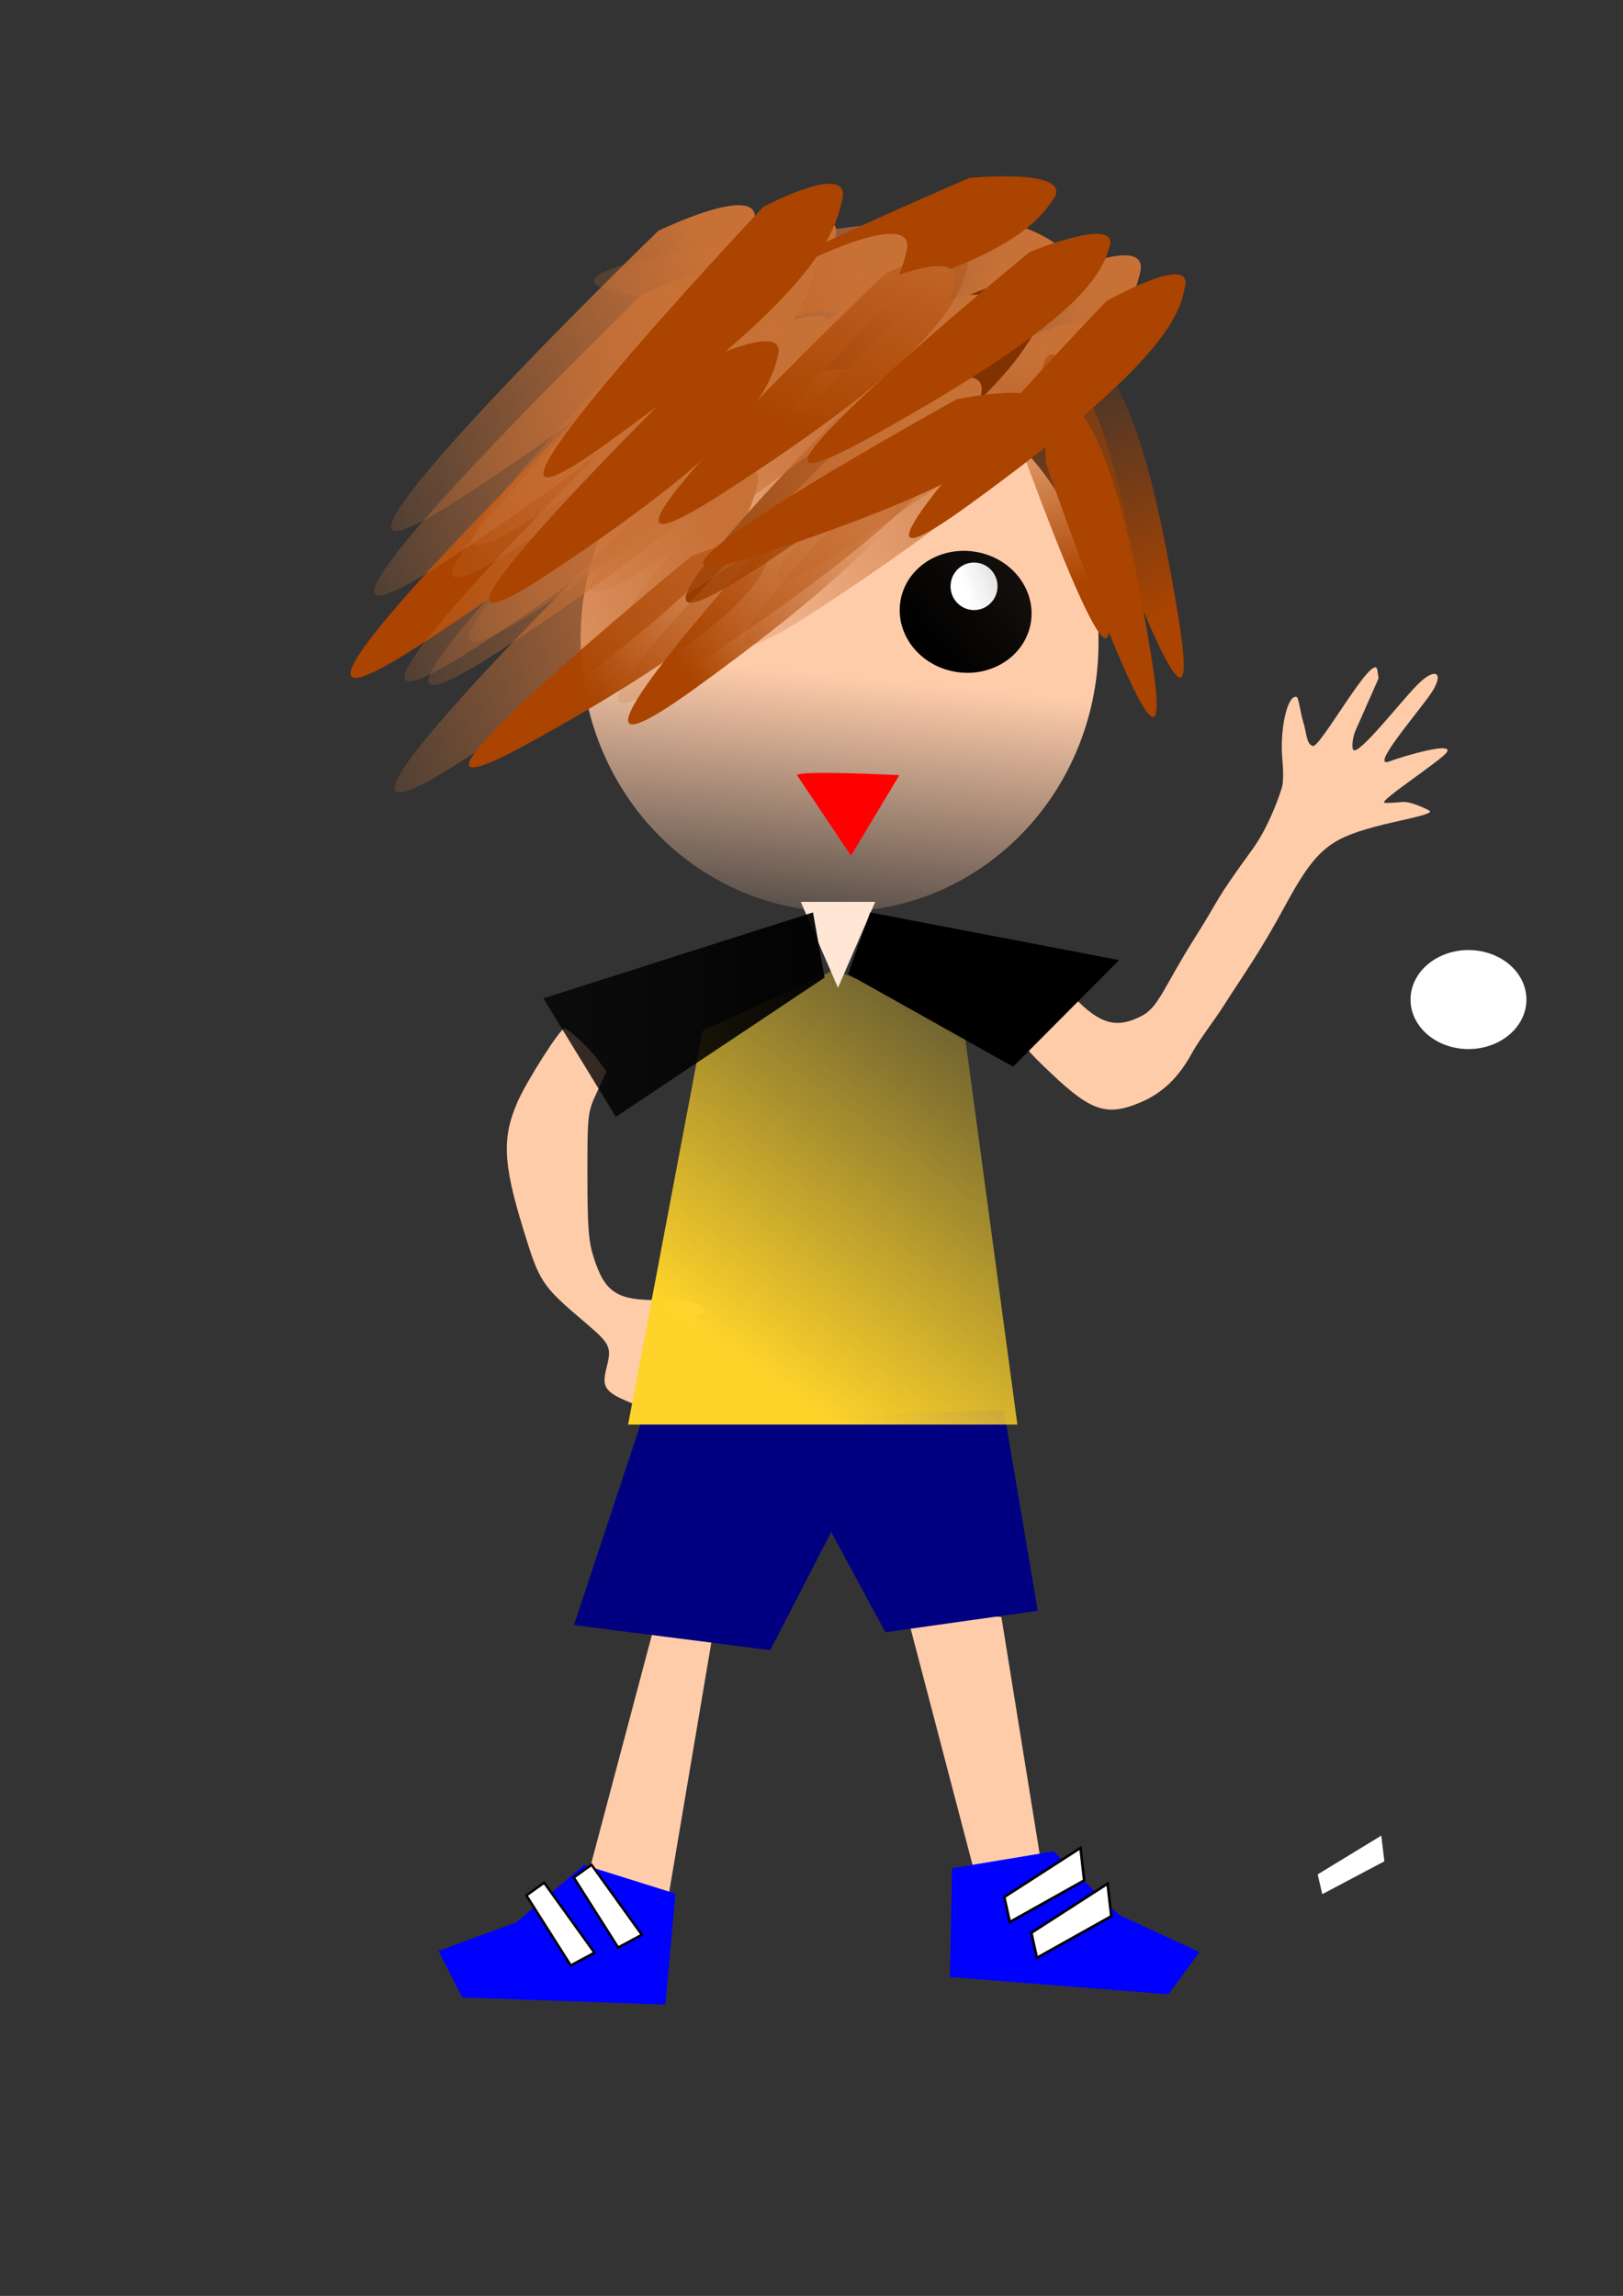 <?xml version="1.0" encoding="UTF-8"?>
<svg version="1.1" viewBox="0 0 744.09 1052.4" xmlns="http://www.w3.org/2000/svg" xmlns:xlink="http://www.w3.org/1999/xlink">
<rect x="0" y="0" width="744.09" height="1052.4" fill="#333333" stroke="none"/>
<defs>
<linearGradient id="c">
<stop stop-color="#a40" offset="0"/>
<stop stop-color="#a40" stop-opacity="0" offset="1"/>
</linearGradient>
<linearGradient id="ac">
<stop stop-color="#fff" offset="0"/>
<stop stop-color="#fff" stop-opacity="0" offset="1"/>
</linearGradient>
<linearGradient id="a">
<stop stop-color="#c87137" offset="0"/>
<stop stop-color="#c87137" stop-opacity="0" offset="1"/>
</linearGradient>
<linearGradient id="ab" x1="343.44" x2="329.19" y1="519.7" y2="668.74" gradientUnits="userSpaceOnUse">
<stop stop-color="#fca" offset="0"/>
<stop stop-color="#fca" stop-opacity="0" offset="1"/>
</linearGradient>
<linearGradient id="aa" x1="184.03" x2="716.69" y1="213.08" y2="-314.65" gradientUnits="userSpaceOnUse">
<stop offset="0"/>
<stop stop-opacity="0" offset="1"/>
</linearGradient>
<linearGradient id="b" x1="181.44" x2="399.17" y1="189.22" y2="67.393" gradientUnits="userSpaceOnUse" xlink:href="#ac"/>
<linearGradient id="z" x1="382.32" x2="-291.6" y1="607.83" y2="638.93" gradientTransform="matrix(1.046 0 0 1.312 13.204 -360.63)" gradientUnits="userSpaceOnUse">
<stop offset="0"/>
<stop stop-opacity="0" offset="1"/>
</linearGradient>
<linearGradient id="y" x1="454.9" x2="438.05" y1="496.37" y2="416.02" gradientTransform="matrix(1.198 0 0 1.266 -41.04 -362.89)" gradientUnits="userSpaceOnUse" xlink:href="#c"/>
<linearGradient id="x" x1="396.58" x2="513.22" y1="286.42" y2="550.81" gradientTransform="matrix(1.198 0 0 1.266 -42.592 -354.68)" gradientUnits="userSpaceOnUse" xlink:href="#c"/>
<linearGradient id="w" x1="247.54" x2="342.15" y1="501.56" y2="419.91" gradientTransform="matrix(1.198 0 0 1.266 -31.728 -320.22)" gradientUnits="userSpaceOnUse">
<stop stop-color="#a40" offset="0"/>
<stop stop-color="#a40" stop-opacity="0" offset="1"/>
</linearGradient>
<linearGradient id="v" x1="336.96" x2="366.77" y1="417.32" y2="320.12" gradientTransform="matrix(1.198 0 0 1.266 -39.488 -333.35)" gradientUnits="userSpaceOnUse">
<stop stop-color="#a40" offset="0"/>
<stop stop-color="#a40" stop-opacity="0" offset="1"/>
</linearGradient>
<linearGradient id="u" x1="300.67" x2="369.36" y1="513.22" y2="454.9" gradientTransform="matrix(1.198 0 0 1.266 -39.488 -333.35)" gradientUnits="userSpaceOnUse">
<stop stop-color="#a40" offset="0"/>
<stop stop-color="#a40" stop-opacity="0" offset="1"/>
</linearGradient>
<linearGradient id="t" x1="142.56" x2="-32.4" y1="164.59" y2="228.1" gradientTransform="matrix(1.198 0 0 1.266 261.59 -3.47)" gradientUnits="userSpaceOnUse" xlink:href="#a"/>
<linearGradient id="s" x1="142.56" x2="-32.4" y1="164.59" y2="228.1" gradientTransform="matrix(1.198 0 0 1.266 149.85 -52.706)" gradientUnits="userSpaceOnUse" xlink:href="#a"/>
<linearGradient id="r" x1="142.56" x2="-32.4" y1="164.59" y2="228.1" gradientTransform="matrix(1.198 0 0 1.266 185.54 -60.912)" gradientUnits="userSpaceOnUse" xlink:href="#a"/>
<linearGradient id="q" x1="142.56" x2="-32.4" y1="164.59" y2="228.1" gradientTransform="matrix(1.198 0 0 1.266 193.3 -31.37)" gradientUnits="userSpaceOnUse" xlink:href="#a"/>
<linearGradient id="p" x1="142.56" x2="-32.4" y1="164.59" y2="228.1" gradientTransform="matrix(1.198 0 0 1.266 227.44 -69.118)" gradientUnits="userSpaceOnUse" xlink:href="#a"/>
<linearGradient id="o" x1="142.56" x2="-32.4" y1="164.59" y2="228.1" gradientTransform="matrix(1.198 0 0 1.266 249.17 -54.347)" gradientUnits="userSpaceOnUse" xlink:href="#a"/>
<linearGradient id="n" x1="142.56" x2="-32.4" y1="164.59" y2="228.1" gradientTransform="matrix(1.198 0 0 1.266 266.24 -41.218)" gradientUnits="userSpaceOnUse" xlink:href="#a"/>
<linearGradient id="m" x1="142.56" x2="-32.4" y1="164.59" y2="228.1" gradientTransform="matrix(1.198 0 0 1.266 159.16 37.559)" gradientUnits="userSpaceOnUse" xlink:href="#a"/>
<linearGradient id="l" x1="142.56" x2="-32.4" y1="164.59" y2="228.1" gradientTransform="matrix(1.198 0 0 1.266 319.01 -29.729)" gradientUnits="userSpaceOnUse" xlink:href="#a"/>
<linearGradient id="k" x1="142.56" x2="-32.4" y1="164.59" y2="228.1" gradientTransform="matrix(.955 .765 -.723 1.01 440.17 -144.4)" gradientUnits="userSpaceOnUse" xlink:href="#a"/>
<linearGradient id="j" x1="142.56" x2="-32.4" y1="164.59" y2="228.1" gradientTransform="matrix(1.198 0 0 1.266 194.85 -75.682)" gradientUnits="userSpaceOnUse" xlink:href="#a"/>
<linearGradient id="i" x1="142.56" x2="-32.4" y1="164.59" y2="228.1" gradientTransform="matrix(1.198 0 0 1.266 334.53 -59.271)" gradientUnits="userSpaceOnUse" xlink:href="#a"/>
<linearGradient id="h" x1="482.12" x2="436.76" y1="484.71" y2="384.92" gradientTransform="matrix(1.198 0 0 1.266 -39.488 -333.35)" gradientUnits="userSpaceOnUse">
<stop stop-color="#a40" offset="0"/>
<stop stop-color="#a40" stop-opacity="0" offset="1"/>
</linearGradient>
<linearGradient id="g" x1="142.56" x2="-32.4" y1="164.59" y2="228.1" gradientTransform="matrix(1.198 0 0 1.266 163.81 -13.317)" gradientUnits="userSpaceOnUse" xlink:href="#a"/>
<linearGradient id="f" x1="142.56" x2="-32.4" y1="164.59" y2="228.1" gradientTransform="matrix(1.198 0 0 1.266 174.68 -11.676)" gradientUnits="userSpaceOnUse" xlink:href="#a"/>
<linearGradient id="e" x1="142.56" x2="-32.4" y1="164.59" y2="228.1" gradientTransform="matrix(1.198 0 0 1.266 157.61 -82.247)" gradientUnits="userSpaceOnUse" xlink:href="#a"/>
<linearGradient id="d" x1="299.38" x2="418.61" y1="747.8" y2="575.43" gradientTransform="matrix(1.198 0 0 1.266 -36.384 -334.99)" gradientUnits="userSpaceOnUse">
<stop stop-color="#ffd42a" offset="0"/>
<stop stop-color="#ffd42a" stop-opacity="0" offset="1"/>
</linearGradient>
</defs>
<path transform="matrix(.911 0 0 .778 490.84 308.45)" d="m229.39 192.46a29.16 29.16 0 1 1-58.321 0 29.16 29.16 0 1 1 58.321 0z" fill="#fff"/>
<path d="m-162 514.52" fill="none" stroke="#000" stroke-width="1px"/>
<path d="m479.7 868.72-20.588-127.45-44.765-6.765 33.294 127.1z" fill="#fca" stroke-width="0"/>
<path d="m300.93 741.63-31.582 118.94 37.324 7.434 20.097-118.94z" fill="#fca" stroke-width="0"/>
<path d="m294.18 651.36-31.039 93.547 90.012 11.488 27.935-54.159 24.831 45.953 69.837-9.847-15.519-91.906z" fill="#000080" stroke-width="0"/>
<path d="m294.91 645.22c-17.729-6.674-19.327-8.427-16.8-18.42 2.369-9.367 1.711-10.753-9.732-20.487-20.248-17.224-20.948-18.287-28.681-43.543-9.111-29.761-9.574-41.51-2.284-57.985 4.267-9.642 19.383-33.3 21.277-33.3 1.847 0 11.585 8.988 15.265 14.09l4.085 5.663-4.368 9.407c-4.285 9.229-4.368 9.951-4.361 38.128 7e-3 23.734 0.511 30.288 2.91 37.747 5.233 16.27 10.817 19.734 31.271 19.396 11.949-0.197 19.354 1.823 19.354 5.279 0 0.871-1.048 1.583-2.328 1.583-2.917 0-2.932 1.677-0.064 7.522 2.889 5.889 0.981 8.537-6.637 9.209-8.602 0.759-8.405 5.202 0.388 8.753 8.123 3.281 12.352 7.335 7.667 7.35-5.637 0.018-14.545 3.454-14.545 5.611 0 1.201 1.048 3.103 2.328 4.227 2.831 2.485 3.03 4.957 0.388 4.83-1.067-0.051-7.876-2.328-15.131-5.059z" fill="#fca"/>
<path d="m481.83 491.93c-11.406-10.829-13.101-13.005-11.87-15.243 11.695-21.265 14.258-25.74 14.962-26.13 0.456-0.252 3.757 2.627 7.335 6.399 11.985 12.632 19.833 14.771 31.442 8.57 7.567-4.041 10.065-13.417 24.022-35.524 12.882-20.405 8.12-15.455 26.401-40.578 8.164-11.22 13.064-26.657 13.645-28.61 0.581-1.953 0.668-7.434 0.194-12.181-1.421-14.223 2.373-30.801 6.594-29.093 0.839 0.339 1.679 7.318 2.91 11.313 1.756 5.702 1.365 10.066 4.411 11.109 3.304 1.132 28.197-44.235 29.598-34.748l0.552 3.74-10.42 23.575c-1.795 4.061-1.815 8.413-1.203 9.18 2.514 3.149 24.124-25.27 31.098-31.429 7.695-6.796 10.454-2.767 4.153 6.16-6.749 9.562-27.976 34.146-18.592 30.555 6.503-2.489 32.245-9.972 25.473-3.303-5.075 4.997-30.136 21.458-27.858 22.239 0.662 0.227 4.383 0.084 8.27-0.318 3.887-0.402 11.855 3.569 12.493 4.069 2.13 1.669-14.429 4.373-25.09 7.279-20.773 5.664-27.171 10.284-41.211 36.278-11.374 21.057-18.243 30.296-28.305 46.046-4.173 6.531-11.103 15.47-14.077 20.946-6.316 11.628-13.67 18.738-23.87 23.077-15.329 6.522-22.591 4.156-41.057-13.376z" fill="#fca"/>
<path d="m322.11 472.47-34.142 180.53h178.47l-24.831-183.81-58.973-24.618z" fill="url(#d)" stroke-width="0"/>
<path transform="matrix(.86 0 0 .892 83.42 -154.27)" d="m488.6 502.2a138.03 138.03 0 1 1-276.05 0 138.03 138.03 0 1 1 276.05 0z" fill="url(#ab)"/>
<path d="m301.76 105.83s-201.49 195.31-87.547 120.56c113.94-74.748 126.77-104.5 131.57-124.39 4.807-19.89-44.027 3.825-44.027 3.825z" fill="url(#e)" stroke-width="0"/>
<path d="m318.83 176.4s-201.49 195.31-87.547 120.56c113.94-74.748 126.77-104.5 131.57-124.39 4.807-19.89-44.027 3.825-44.027 3.825z" fill="url(#f)" stroke-width="0"/>
<path d="m283.14 173.12s-201.49 195.31-87.547 120.56c113.94-74.748 126.77-104.5 131.57-124.39 4.807-19.89-44.027 3.825-44.027 3.825z" fill="#a40" stroke-width="0"/>
<path d="m307.97 174.76s-201.49 195.31-87.547 120.56c113.94-74.748 126.77-104.5 131.57-124.39 4.807-19.89-44.027 3.825-44.027 3.825z" fill="url(#g)" stroke-width="0"/>
<path d="m491.88 194.13s63.888 184.42 48.421 89.149c-15.468-95.266-29.555-111.38-39.894-119.63-10.339-8.248-8.526 30.481-8.526 30.481z" fill="url(#h)" stroke-width="0"/>
<path d="m478.68 128.81s-201.49 195.31-87.547 120.56c113.94-74.748 126.77-104.5 131.57-124.39 4.807-19.89-44.027 3.825-44.027 3.825z" fill="url(#i)" stroke-width="0"/>
<path d="m339.01 112.4s-201.49 195.31-87.547 120.56c113.94-74.748 126.77-104.5 131.57-124.39 4.807-19.89-44.027 3.825-44.027 3.825z" fill="url(#j)" stroke-width="0"/>
<path d="m447.71 97.569s-272.12 27.055-138.62 40.213c133.5 13.158 160.71-2.365 175.9-15.153 15.188-12.787-37.282-25.061-37.282-25.061z" fill="url(#k)" stroke-width="0"/>
<path d="m463.16 158.35s-201.49 195.31-87.547 120.56c113.94-74.748 126.77-104.5 131.57-124.39 4.807-19.89-44.027 3.825-44.027 3.825z" fill="url(#l)" stroke-width="0"/>
<path d="m303.31 225.64s-201.49 195.31-87.547 120.56c113.94-74.748 126.77-104.5 131.57-124.39 4.807-19.89-44.027 3.825-44.027 3.825z" fill="url(#m)" stroke-width="0"/>
<path d="m436.78 138.66s-201.49 195.31-87.547 120.56c113.94-74.748 126.77-104.5 131.57-124.39 4.807-19.89-44.027 3.825-44.027 3.825z" fill="#803300" stroke-width="0"/>
<path d="m444.48 81.539s-225.61 96.371-107.92 70.094c117.68-26.277 136.85-46.099 146.45-60.438 9.605-14.34-38.527-9.656-38.527-9.656z" fill="#a40" stroke-width="0"/>
<path d="m410.4 146.86s-201.49 195.31-87.547 120.56c113.94-74.748 126.77-104.5 131.57-124.39 4.807-19.89-44.027 3.825-44.027 3.825z" fill="url(#n)" stroke-width="0"/>
<path d="m393.32 133.73s-201.49 195.31-87.547 120.56c113.94-74.748 126.77-104.5 131.57-124.39 4.807-19.89-44.027 3.825-44.027 3.825z" fill="url(#o)" stroke-width="0"/>
<path d="m371.6 118.96s-201.49 195.31-87.547 120.56c113.94-74.748 126.77-104.5 131.57-124.39 4.807-19.89-44.027 3.825-44.027 3.825z" fill="url(#p)" stroke-width="0"/>
<path d="m337.46 156.71s-201.49 195.31-87.547 120.56c113.94-74.748 126.77-104.5 131.57-124.39 4.807-19.89-44.027 3.825-44.027 3.825z" fill="url(#q)" stroke-width="0"/>
<path d="m329.7 127.17s-201.49 195.31-87.547 120.56c113.94-74.748 126.77-104.5 131.57-124.39 4.807-19.89-44.027 3.825-44.027 3.825z" fill="url(#r)" stroke-width="0"/>
<path d="m294 135.37s-201.49 195.31-87.547 120.56c113.94-74.748 126.77-104.5 131.57-124.39 4.807-19.89-44.027 3.825-44.027 3.825z" fill="url(#s)" stroke-width="0"/>
<path d="m405.74 184.61s-201.49 195.31-87.547 120.56c113.94-74.748 126.77-104.5 131.57-124.39 4.807-19.89-44.027 3.825-44.027 3.825z" fill="url(#t)" stroke-width="0"/>
<path d="m395.59 198.99s-177.12 188.87-76.959 116.59c100.16-72.284 111.44-101.05 115.66-120.29 4.226-19.235-38.703 3.699-38.703 3.699z" fill="url(#u)" stroke-width="0"/>
<path d="m507.31 137.97s-151.17 157.42-62.872 93.333c88.299-64.09 96.56-86.204 98.966-100.6 2.406-14.393-36.095 7.264-36.095 7.264z" fill="#a40" stroke-width="0"/>
<path d="m406.14 125.23s-171.49 163.12-74.515 100.69c96.978-62.429 107.9-87.274 111.99-103.89 4.091-16.612-37.474 3.195-37.474 3.195z" fill="url(#v)" stroke-width="0"/>
<path d="m349.95 94.821s-165.87 176-72.072 108.64c93.798-67.357 104.36-94.163 108.32-112.09 3.957-17.924-36.245 3.447-36.245 3.447z" fill="#a40" stroke-width="0"/>
<path d="m321.7 165.87s-160.25 156.68-69.628 96.718c90.618-59.965 100.82-83.83 104.64-99.787 3.823-15.957-35.016 3.069-35.016 3.069z" fill="#a40" stroke-width="0"/>
<path d="m472.14 115.47s-167.74 137.37-72.886 84.797c94.858-52.574 105.54-73.497 109.54-87.488 4.002-13.99-36.654 2.69-36.654 2.69z" fill="#a40" stroke-width="0"/>
<path d="m438.7 182.99s-188.12 103.75-85.947 69.79c102.17-33.959 116.19-52.548 122.47-65.566 6.284-13.018-36.525-4.224-36.525-4.224z" fill="#a40" stroke-width="0"/>
<path d="m316.95 254.97s-167.74 137.37-72.886 84.797c94.858-52.574 105.54-73.497 109.54-87.488 4.002-13.99-36.654 2.69-36.654 2.69z" fill="url(#w)" stroke-width="0"/>
<path d="m479.46 212.18s63.888 184.42 48.421 89.149c-15.468-95.266-29.555-111.38-39.894-119.63-10.339-8.248-8.526 30.481-8.526 30.481z" fill="#a40" stroke-width="0"/>
<path d="m476.36 194.13s63.888 184.42 48.421 89.149c-15.468-95.266-29.555-111.38-39.894-119.63-10.339-8.248-8.526 30.481-8.526 30.481z" fill="url(#x)" stroke-width="0"/>
<path d="m457.73 176.08s63.888 184.42 48.421 89.149c-15.468-95.266-29.555-111.38-39.894-119.63-10.339-8.248-8.526 30.481-8.526 30.481z" fill="url(#y)" stroke-width="0"/>
<g transform="matrix(1.198 0 0 1.266 -112.43 49.048)">
<path transform="matrix(.858 .119 -.113 .748 313.34 14.995)" d="m229.39 192.46c0 16.105-13.056 29.16-29.16 29.16s-29.16-13.056-29.16-29.16c0-16.105 13.056-29.16 29.16-29.16s29.16 13.056 29.16 29.16z" fill="url(#aa)"/>
<path transform="matrix(.443 .061 -.064 .424 396.28 86.168)" d="m204.77 179.5c0 11.094-8.994 20.088-20.088 20.088-11.094 0-20.088-8.994-20.088-20.088s8.994-20.088 20.088-20.088c11.094 0 20.088 8.994 20.088 20.088z" fill="url(#b)"/>
<path transform="matrix(.443 .061 -.064 .424 390.83 105.94)" d="m204.77 179.5c0 11.094-8.994 20.088-20.088 20.088-11.094 0-20.088-8.994-20.088-20.088s8.994-20.088 20.088-20.088c11.094 0 20.088 8.994 20.088 20.088z" fill="url(#b)"/>
</g>
<path d="m365.38 355.32 24.769 36.934 22.162-36.934s-45.628-2.308-46.931 0z" fill="#f00" stroke-width="0"/>
<path d="m367.12 413.39 17.071 39.388 17.071-39.388z" fill="#ffe6d5" stroke-width="0"/>
<path d="m372.73 418.24-123.63 39.378 33.234 54.315 95.714-63.82z" fill="url(#z)" stroke-width="0"/>
<path d="m398.95 418.24-10.169 28.285 75.703 42.428 48.586-48.856z" stroke-width="0"/>
<path d="m267.79 854.87-31.039 26.259-35.694 13.129 10.864 21.335 93.116 3.282 4.656-50.877z" fill="#00f" stroke-width="0"/>
<path d="m482.98 848.64 30.17 29.158 36.716 16.993-14.173 19.374-100.22-7.96 1.03-49.856z" fill="#00f" stroke-width="0"/>
<path d="m249.47 863 23.047 32.068-10.846 5.83-20.336-32.068z" fill="#fff" stroke="#000" stroke-width="1.085px"/>
<path d="m271.2 854.79 23.047 32.068-10.846 5.83-20.336-32.068z" fill="#fff" stroke="#000" stroke-width="1.085px"/>
<path d="m604.11 859.18 29.168-17.77 1.406 11.775-28.465 15.064z" fill="#fff" stroke-width="0"/>
<path d="m472.86 885.95 34.928-22.503 1.683 14.912-34.086 19.076z" fill="#fff" stroke="#000" stroke-width="1.168px"/>
<path d="m460.44 869.54 34.928-22.503 1.683 14.912-34.086 19.076z" fill="#fff" stroke="#000" stroke-width="1.168px"/>
</svg>
